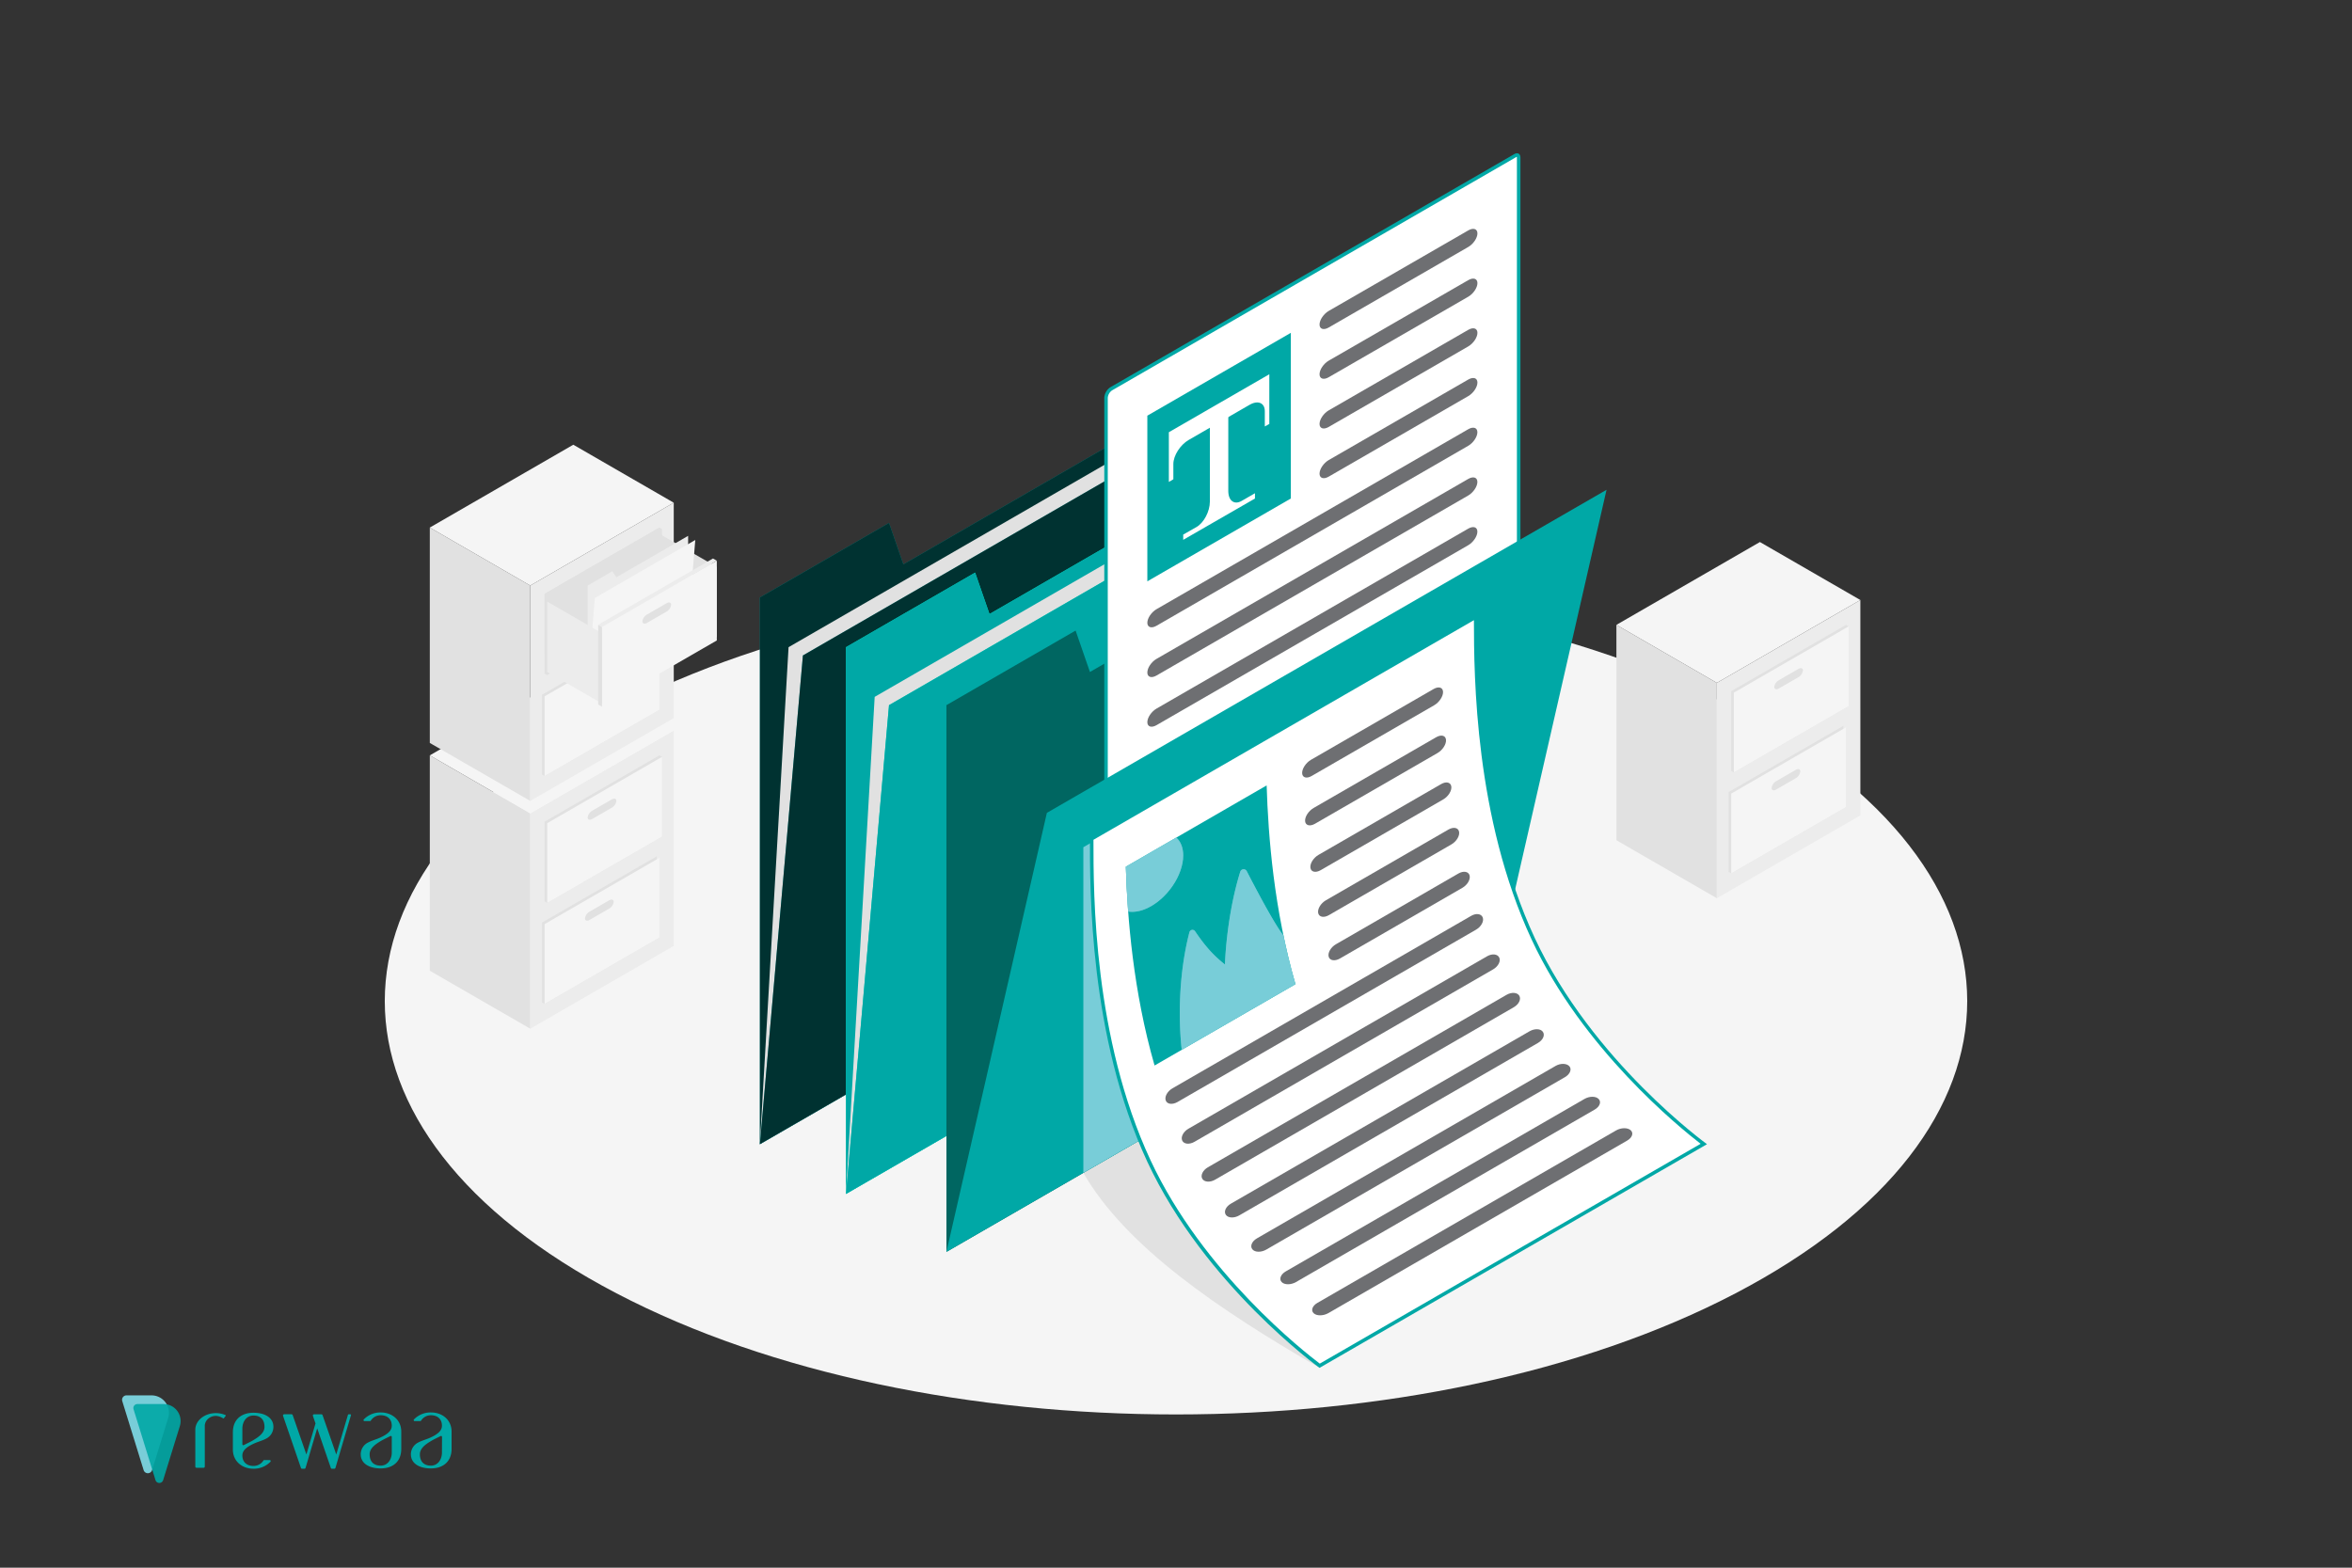 <svg xmlns="http://www.w3.org/2000/svg" id="Layer_1" data-name="Layer 1" viewBox="0 0 1500 1000"><rect x="0" y="0" width="1500" height="1000" fill="#333333" stroke="none"/><defs><style>.cls-1,.cls-3{fill:#00a8a6;}.cls-13,.cls-2{fill:#78cdd8;}.cls-3{opacity:0.9;}.cls-4{fill:#f5f5f5;}.cls-5{fill:#e1e1e1;}.cls-6{fill:#ececec;}.cls-7{opacity:0.7;}.cls-8{fill:#00dfbf;}.cls-9{fill:#007f79;}.cls-10{opacity:0.2;}.cls-11{fill:#fff;}.cls-12{fill:#6e6f72;}.cls-13{opacity:0.6;}</style></defs><path class="cls-1" d="M143.85,903.29a14.34,14.34,0,0,0-1,1.31.41.41,0,0,1-.54.12,9.76,9.76,0,0,0-4.5-1.54c-4-.06-7.2,2.88-7.2,6.37v26a.76.76,0,0,1-.81.71h-4.44a.76.76,0,0,1-.8-.71V912c0-5.84,5.87-10.6,13.1-10.6a15.52,15.52,0,0,1,6.1,1.24A.39.39,0,0,1,143.85,903.29Z"></path><path class="cls-1" d="M161.63,935.09c-3.91,0-7.06-2.17-7.06-6.69,0-3.14,2.6-5.4,7.48-7.62,2.34-1.08,5.56-1.92,7.66-3.09a8.39,8.39,0,0,0,4.66-7.52h0c0-5.91-5.51-9-12.74-9s-13.11,3.88-13.11,12.54v10.92c0,7.47,5.87,12.24,13.11,12.24a14.72,14.72,0,0,0,10.85-4.45.65.65,0,0,0-.48-1.08h-3.48a.62.62,0,0,0-.54.33A7.39,7.39,0,0,1,161.63,935.09Zm-7.06-23.7c0-4.89,2.87-8.44,7.06-8.44,4.61,0,7.05,2.69,7.05,7.22,0,3.87-3.67,6.43-7.25,8.56-1.87,1.1-4.09,2.11-5.93,3.07a.63.63,0,0,1-.93-.56Z"></path><path class="cls-1" d="M242.8,902.76c3.91,0,7.06,2.17,7.06,6.69,0,3.14-2.6,5.4-7.48,7.62-2.34,1.08-5.56,1.92-7.66,3.09a8.39,8.39,0,0,0-4.66,7.52h0c0,5.91,5.51,9,12.74,9s13.11-3.88,13.11-12.54V913.22c0-7.47-5.87-12.24-13.11-12.24A14.7,14.7,0,0,0,232,905.43a.64.64,0,0,0,.47,1.07h3.48a.61.61,0,0,0,.54-.32A7.39,7.39,0,0,1,242.8,902.76Zm7.06,23.7c0,4.89-2.87,8.44-7.06,8.44-4.61,0-7.05-2.69-7.05-7.22,0-3.87,3.67-6.43,7.25-8.56,1.87-1.1,4.09-2.11,5.93-3.07a.63.63,0,0,1,.93.55Z"></path><path class="cls-1" d="M274.85,902.76c3.9,0,7,2.17,7,6.69,0,3.14-2.6,5.4-7.48,7.62-2.34,1.08-5.56,1.92-7.66,3.09a8.39,8.39,0,0,0-4.66,7.52h0c0,5.91,5.51,9,12.75,9S288,932.8,288,924.14V913.22c0-7.47-5.87-12.24-13.1-12.24A14.7,14.7,0,0,0,264,905.43a.64.64,0,0,0,.48,1.07H268a.61.61,0,0,0,.54-.32A7.39,7.39,0,0,1,274.85,902.76Zm7,23.7c0,4.89-2.87,8.44-7,8.44-4.62,0-7.06-2.69-7.06-7.22,0-3.87,3.67-6.43,7.25-8.56,1.87-1.1,4.1-2.11,5.93-3.07a.63.63,0,0,1,.93.55Z"></path><path class="cls-1" d="M223.86,902.63l-9.93,33.73a.74.74,0,0,1-.7.53h-1.52a.74.74,0,0,1-.71-.49l-8.7-25.29-7.43,25.25a.74.74,0,0,1-.7.53h-1.52a.74.74,0,0,1-.71-.49l-11.43-33.27a.78.78,0,0,1,.77-1h4.62a.79.79,0,0,1,.77.56l8.72,25.1v0L201.22,908l-1.67-4.85a.79.79,0,0,1,.78-1h4.61a.81.81,0,0,1,.78.56l8.73,25.1v0l7.47-25.35a.4.4,0,0,1,.39-.28h1.16A.4.4,0,0,1,223.86,902.63Z"></path><path class="cls-2" d="M96.68,890.08h-16a2.82,2.82,0,0,0-2.7,3.66l13.61,44a2.82,2.82,0,0,0,5.4,0l10.28-33.26A11.14,11.14,0,0,0,96.68,890.08Z"></path><path class="cls-3" d="M104.31,895.62H87.61a2.55,2.55,0,0,0-2.44,3.3l14,45.24a2.55,2.55,0,0,0,4.87,0l10.66-34.47A10.86,10.86,0,0,0,104.31,895.62Z"></path><path class="cls-4" d="M393.19,825C590.25,928,909.75,928,1106.81,825s197.06-269.85,0-372.8-516.56-102.95-713.62,0S196.13,722.06,393.19,825Z"></path><polygon class="cls-5" points="338.18 656.2 274.11 619.21 274.11 481.83 338.18 518.82 338.18 656.2"></polygon><polygon class="cls-6" points="338.18 518.82 429.7 465.98 429.7 603.36 338.18 656.2 338.18 518.82"></polygon><polygon class="cls-4" points="429.7 465.98 338.18 518.82 274.11 481.83 365.63 428.99 429.7 465.98"></polygon><polygon class="cls-5" points="347.33 524.1 420.55 481.83 422.23 482.8 422.23 533.69 349.01 575.96 347.33 574.99 347.33 524.1"></polygon><polygon class="cls-4" points="349.01 525.08 422.23 482.8 422.23 533.69 349.01 575.96 349.01 525.08"></polygon><path class="cls-5" d="M377.71,517.13l12.45-7.19c1.62-.93,2.93-.51,2.93.95a5.88,5.88,0,0,1-2.93,4.34l-12.45,7.18c-1.62.94-2.93.51-2.92-.95A5.86,5.86,0,0,1,377.71,517.13Z"></path><polygon class="cls-5" points="345.65 588.49 418.86 546.22 418.86 597.11 420.54 598.08 347.33 640.35 345.64 639.38 345.65 588.49"></polygon><polygon class="cls-4" points="347.33 589.47 420.55 547.19 420.54 598.08 347.33 640.35 347.33 589.47"></polygon><path class="cls-5" d="M376,581.52l12.45-7.19c1.62-.93,2.93-.5,2.93.95a5.88,5.88,0,0,1-2.93,4.34L376,586.8c-1.62.94-2.93.51-2.93-.95A5.84,5.84,0,0,1,376,581.52Z"></path><polygon class="cls-5" points="338.18 510.89 274.11 473.91 274.11 336.52 338.17 373.51 338.18 510.89"></polygon><polygon class="cls-6" points="338.17 373.51 429.69 320.67 429.7 458.06 338.18 510.89 338.17 373.51"></polygon><polygon class="cls-4" points="429.69 320.67 338.17 373.51 274.11 336.52 365.63 283.68 429.69 320.67"></polygon><polygon class="cls-5" points="347.33 378.79 420.54 336.52 422.23 337.5 422.23 388.38 349.01 430.65 347.32 429.68 347.33 378.79"></polygon><path class="cls-5" d="M377.71,371.82l12.45-7.19c1.62-.93,2.93-.5,2.93.95a5.88,5.88,0,0,1-2.93,4.34l-12.45,7.19c-1.62.93-2.93.5-2.93-1A5.86,5.86,0,0,1,377.71,371.82Z"></path><polygon class="cls-5" points="345.64 443.18 418.86 400.91 418.86 451.8 420.54 452.77 347.32 495.04 345.64 494.07 345.64 443.18"></polygon><polygon class="cls-4" points="347.33 444.16 420.54 401.89 420.54 452.77 347.32 495.04 347.33 444.16"></polygon><path class="cls-5" d="M376,436.21,388.48,429c1.61-.93,2.92-.5,2.92,1a5.89,5.89,0,0,1-2.92,4.34L376,441.5c-1.61.93-2.92.5-2.92-1A5.86,5.86,0,0,1,376,436.21Z"></path><polygon class="cls-5" points="347.33 378.79 420.54 336.52 420.54 387.41 347.32 429.68 347.33 378.79"></polygon><polygon class="cls-5" points="457.15 361.66 417.07 338.53 417.07 383.36 457.15 406.49 457.15 361.66"></polygon><polygon class="cls-6" points="374.78 436.92 374.78 373.51 390.49 364.41 393.09 368.23 438.85 341.81 438.85 399.93 374.78 436.92"></polygon><polygon class="cls-4" points="374.78 436.92 379.36 381.44 443.42 344.45 438.85 399.93 374.78 436.92"></polygon><polygon class="cls-6" points="383.94 403.93 349.01 383.77 349 428.6 383.93 448.76 383.94 403.93"></polygon><polygon class="cls-4" points="383.94 399.93 457.15 357.66 457.15 408.54 383.93 450.81 383.94 399.93"></polygon><path class="cls-5" d="M412.63,392l12.45-7.19c1.62-.93,2.93-.5,2.93,1a5.84,5.84,0,0,1-2.93,4.33l-12.45,7.19c-1.62.93-2.92.5-2.92-1A5.89,5.89,0,0,1,412.63,392Z"></path><polygon class="cls-5" points="383.94 399.93 381.5 398.52 381.5 449.41 383.94 450.81 383.94 399.93"></polygon><polygon class="cls-6" points="381.5 398.52 454.71 356.25 457.15 357.66 383.94 399.93 381.5 398.52"></polygon><polygon class="cls-5" points="1094.93 572.96 1030.87 535.97 1030.87 398.59 1094.93 435.58 1094.93 572.96"></polygon><polygon class="cls-6" points="1094.93 435.58 1186.45 382.74 1186.46 520.12 1094.93 572.96 1094.93 435.58"></polygon><polygon class="cls-4" points="1186.45 382.74 1094.93 435.58 1030.87 398.59 1122.39 345.75 1186.45 382.74"></polygon><polygon class="cls-5" points="1104.09 440.86 1177.3 398.59 1178.99 399.56 1178.98 450.45 1105.77 492.72 1104.09 491.75 1104.09 440.86"></polygon><polygon class="cls-4" points="1105.77 441.83 1178.99 399.56 1178.98 450.45 1105.77 492.72 1105.77 441.83"></polygon><path class="cls-5" d="M1134.47,433.89l12.45-7.19c1.62-.93,2.93-.51,2.93.95a5.84,5.84,0,0,1-2.93,4.33l-12.45,7.19c-1.62.93-2.93.51-2.93-.95A5.84,5.84,0,0,1,1134.47,433.89Z"></path><polygon class="cls-5" points="1102.4 505.25 1175.62 462.98 1175.62 513.87 1177.3 514.84 1104.09 557.11 1102.4 556.13 1102.4 505.25"></polygon><polygon class="cls-4" points="1104.09 506.22 1177.3 463.95 1177.3 514.84 1104.09 557.11 1104.09 506.22"></polygon><path class="cls-5" d="M1132.79,498.28l12.45-7.19c1.61-.93,2.92-.51,2.92,1a5.86,5.86,0,0,1-2.92,4.33l-12.46,7.19c-1.61.93-2.92.51-2.92-.95A5.84,5.84,0,0,1,1132.79,498.28Z"></path><polygon class="cls-1" points="484.61 381.12 484.61 729.86 841.54 523.78 841.54 206.75 576.13 359.98 566.98 333.56 484.61 381.12"></polygon><polygon class="cls-7" points="484.61 381.12 484.61 729.86 841.54 523.78 841.54 206.75 576.13 359.98 566.98 333.56 484.61 381.12"></polygon><polygon class="cls-5" points="484.61 729.86 502.91 412.82 859.84 206.75 841.54 523.78 484.61 729.86"></polygon><polygon class="cls-1" points="484.61 729.86 512.07 418.1 869 212.03 841.54 523.78 484.61 729.86"></polygon><polygon class="cls-7" points="484.61 729.86 512.07 418.1 869 212.03 841.54 523.78 484.61 729.86"></polygon><polygon class="cls-8" points="539.53 412.82 539.53 761.56 896.46 555.49 896.46 238.45 631.05 391.68 621.89 365.26 539.53 412.82"></polygon><polygon class="cls-1" points="539.53 412.82 539.53 761.56 896.46 555.49 896.46 238.45 631.05 391.68 621.89 365.26 539.53 412.82"></polygon><polygon class="cls-5" points="539.53 761.56 557.83 444.52 914.76 238.45 896.46 555.49 539.53 761.56"></polygon><polygon class="cls-8" points="539.53 761.56 566.98 449.81 923.91 243.73 896.46 555.49 539.53 761.56"></polygon><polygon class="cls-1" points="539.53 761.56 566.98 449.81 923.91 243.73 896.46 555.49 539.53 761.56"></polygon><path class="cls-5" d="M841.54,872.53c-64.06-37-123.5-77.21-150.63-124.39l82.37-47.56Z"></path><polygon class="cls-9" points="603.59 449.81 603.59 798.55 960.52 592.48 960.52 275.44 695.11 428.67 685.96 402.25 603.59 449.81"></polygon><polygon class="cls-10" points="603.59 449.81 603.59 798.55 960.52 592.48 960.52 275.44 695.11 428.67 685.96 402.25 603.59 449.81"></polygon><path class="cls-11" d="M706.42,552.92c-.9,0-1-1-1-1.66V253.8a7.49,7.49,0,0,1,3.34-5.78L966.33,99.29a2.45,2.45,0,0,1,1.18-.38c.9,0,1,1,1,1.66V398a7.53,7.53,0,0,1-3.34,5.79L707.6,552.54A2.48,2.48,0,0,1,706.42,552.92Z"></path><path class="cls-1" d="M967.36,100.06a1.9,1.9,0,0,1,.06.51V398a6.45,6.45,0,0,1-2.78,4.81L707,551.56a2,2,0,0,1-.46.21,2,2,0,0,1-.06-.51V253.8a6.42,6.42,0,0,1,2.78-4.81l257.6-148.73a2.11,2.11,0,0,1,.47-.2m.15-2.28a3.53,3.53,0,0,0-1.74.53L708.16,247a8.65,8.65,0,0,0-3.9,6.76V551.26c0,1.76.88,2.78,2.16,2.78a3.56,3.56,0,0,0,1.74-.53L965.77,404.78a8.63,8.63,0,0,0,3.9-6.76V100.57c0-1.77-.88-2.79-2.16-2.79Z"></path><polygon class="cls-1" points="731.72 265.15 823.24 212.31 823.24 317.99 731.72 370.82 731.72 265.15"></polygon><path class="cls-11" d="M809.51,238.73v31.7l-2.87,1.6v-9.71c0-5.37-4.37-7.19-9.75-4.08l-38.82,22.41c-5.39,3.11-9.76,10-9.76,15.34v9.72l-2.87,1.71V275.71Z"></path><path class="cls-11" d="M791.86,319.53c-4.7,2.71-8.51-.14-8.51-6.36V262.32l-11.75,6.4V320c0,6.22-3.81,13.46-8.5,16.17L754.6,341v3.36L800.36,318v-3.37Z"></path><path class="cls-12" d="M841.54,207c0,2.92,2.62,3.77,5.85,1.91l89-51.37c3.23-1.86,5.85-5.74,5.85-8.66s-2.62-3.77-5.85-1.91l-89,51.37C844.16,200.23,841.54,204.1,841.54,207Z"></path><path class="cls-12" d="M841.54,238.73c0,2.91,2.62,3.77,5.85,1.9l89-51.36c3.23-1.87,5.85-5.75,5.85-8.67s-2.62-3.77-5.85-1.9l-89,51.36C844.16,231.93,841.54,235.81,841.54,238.73Z"></path><path class="cls-12" d="M841.54,270.43c0,2.92,2.62,3.77,5.85,1.91l89-51.37c3.23-1.87,5.85-5.75,5.85-8.66s-2.62-3.77-5.85-1.91l-89,51.37C844.16,263.63,841.54,267.51,841.54,270.43Z"></path><path class="cls-12" d="M841.54,302.13c0,2.92,2.62,3.77,5.85,1.91l89-51.37c3.23-1.86,5.85-5.74,5.85-8.66s-2.62-3.77-5.85-1.9l-89,51.36C844.16,295.34,841.54,299.22,841.54,302.13Z"></path><path class="cls-12" d="M731.72,397.26c0,2.91,2.62,3.77,5.85,1.9L936.36,284.38c3.23-1.87,5.85-5.75,5.85-8.67s-2.62-3.77-5.85-1.9L737.57,388.59C734.34,390.46,731.72,394.34,731.72,397.26Z"></path><path class="cls-12" d="M731.72,429c0,2.92,2.62,3.77,5.85,1.9L936.36,316.08c3.23-1.86,5.85-5.74,5.85-8.66s-2.62-3.77-5.85-1.91L737.57,420.29C734.34,422.16,731.72,426,731.72,429Z"></path><path class="cls-12" d="M731.72,460.66c0,2.92,2.62,3.77,5.85,1.91L936.36,347.79c3.23-1.87,5.85-5.75,5.85-8.67s-2.62-3.77-5.85-1.9L737.57,452C734.34,453.87,731.72,457.74,731.72,460.66Z"></path><polygon class="cls-1" points="603.59 798.55 667.65 518.5 1024.58 312.43 960.52 592.48 603.59 798.55"></polygon><polygon class="cls-2" points="690.91 540.43 690.91 748.13 773.28 700.58 773.28 492.88 690.91 540.43"></polygon><path class="cls-11" d="M841.62,871.18c-7-5.21-74.54-56.85-108.88-130.59-36.55-78.5-36.52-170.05-36.51-204.52V535L941.09,393.64c0,34.77,0,126.46,36.71,205.23,33.54,72,98.5,123.08,108.81,130.87Z"></path><path class="cls-1" d="M940,395.59c0,36.22.71,126.19,36.82,203.76C1009.2,669,1070.84,719,1084.58,729.61L841.7,869.83c-9.49-7.15-74.5-57.91-107.94-129.72-36.44-78.27-36.41-169.64-36.4-204v-.42L940,395.59m2.26-3.91L695.11,534.35c0,32.41-.69,126.62,36.61,206.72,36.61,78.62,109.82,131.46,109.82,131.46l247.11-142.67S1015.43,677,978.83,598.4c-37.3-80.1-36.61-174.3-36.61-206.72Z"></path><path class="cls-12" d="M914.27,439.52l-78.15,45.12c-3.23,1.87-5.78,5.69-5.67,8.55s2.83,3.66,6.07,1.79l78.15-45.12c3.23-1.87,5.74-5.69,5.64-8.55S917.5,437.65,914.27,439.52Z"></path><path class="cls-12" d="M915.94,470.26l-78.15,45.12c-3.24,1.87-5.69,5.64-5.45,8.42s3.08,3.52,6.32,1.65l78.15-45.12c3.23-1.87,5.63-5.63,5.39-8.41S919.17,468.4,915.94,470.26Z"></path><path class="cls-12" d="M919.06,500.17l-78.15,45.12c-3.24,1.86-5.57,5.56-5.19,8.26s3.34,3.37,6.58,1.5l78.15-45.12c3.23-1.87,5.52-5.56,5.13-8.26S922.29,498.3,919.06,500.17Z"></path><path class="cls-12" d="M923.74,529.16l-78.15,45.12c-3.23,1.87-5.45,5.51-4.91,8.12s3.6,3.21,6.84,1.34l78.14-45.12c3.24-1.87,5.4-5.49,4.87-8.1S927,527.3,923.74,529.16Z"></path><path class="cls-12" d="M930.1,557.2,852,602.32c-3.24,1.86-5.32,5.43-4.63,7.94s3.9,3,7.13,1.18l78.15-45.12c3.24-1.87,5.27-5.41,4.58-7.93S933.33,555.33,930.1,557.2Z"></path><path class="cls-12" d="M938.23,584.21l-190.47,110c-3.23,1.86-5.18,5.34-4.3,7.76s4.23,2.85,7.46,1L941.39,593c3.23-1.87,5.12-5.33,4.24-7.74S941.46,582.34,938.23,584.21Z"></path><path class="cls-12" d="M948.38,610,757.91,720c-3.23,1.87-5,5.26-3.94,7.56s4.58,2.64,7.81.78l190.47-110c3.23-1.87,5-5.24,3.9-7.54S951.61,608.14,948.38,610Z"></path><path class="cls-12" d="M960.8,634.59l-190.47,110c-3.23,1.87-4.84,5.16-3.56,7.34s5,2.42,8.21.55l190.47-110c3.23-1.87,4.78-5.13,3.5-7.31S964,632.73,960.8,634.59Z"></path><path class="cls-12" d="M975.47,657.83,785,767.8c-3.23,1.86-4.68,5.07-3.2,7.14s5.31,2.21,8.54.34l190.48-110c3.23-1.86,4.63-5,3.16-7.1S978.7,656,975.47,657.83Z"></path><path class="cls-12" d="M992.09,679.93l-190.47,110c-3.24,1.87-4.55,5-2.9,7s5.62,2,8.85.17l190.48-110c3.23-1.87,4.49-5,2.85-6.92S995.32,678.07,992.09,679.93Z"></path><path class="cls-12" d="M1010.5,701,820,811c-3.23,1.87-4.41,4.92-2.61,6.8s5.9,1.87,9.14,0l190.47-110c3.23-1.86,4.37-4.88,2.57-6.76S1013.73,699.13,1010.5,701Z"></path><path class="cls-12" d="M1030.64,721.1l-190.48,110c-3.23,1.86-4.28,4.84-2.32,6.63s6.18,1.71,9.41-.16l190.47-110c3.23-1.86,4.25-4.81,2.29-6.59S1033.87,719.23,1030.64,721.1Z"></path><path class="cls-1" d="M807.81,501,718,552.87c1,32.54,4.71,79.52,18.33,126.8l89.86-51.88C812.52,580.51,808.8,533.54,807.81,501Z"></path><path class="cls-2" d="M754.6,545.66c0-5-1.65-8.91-4.4-11.41L718,552.87c.26,8.6.72,18.23,1.5,28.58,3.54.58,7.71-.06,12.2-2.15C744.33,573.39,754.6,558.33,754.6,545.66Z"></path><path class="cls-13" d="M754.6,545.66c0-5-1.65-8.91-4.4-11.41L718,552.87c.26,8.6.72,18.23,1.5,28.58,3.54.58,7.71-.06,12.2-2.15C744.33,573.39,754.6,558.33,754.6,545.66Z"></path><path class="cls-2" d="M818.52,596.7h0c-6-7.56-18.18-30.87-23.39-41a2.25,2.25,0,0,0-4.16.38c-9,28.88-9.75,59.15-9.75,59.15-7.22-5.72-12.42-11.4-19.07-21.23a2,2,0,0,0-3.58.62c-9.83,37.83-4.9,75-4.9,75h0l72.48-41.84C823.13,617.36,820.63,607,818.52,596.7Z"></path><path class="cls-13" d="M818.52,596.7h0c-6-7.56-18.18-30.87-23.39-41a2.25,2.25,0,0,0-4.16.38c-9,28.88-9.75,59.15-9.75,59.15-7.22-5.72-12.42-11.4-19.07-21.23a2,2,0,0,0-3.58.62c-9.83,37.83-4.9,75-4.9,75h0l72.48-41.84C823.13,617.36,820.63,607,818.52,596.7Z"></path></svg>